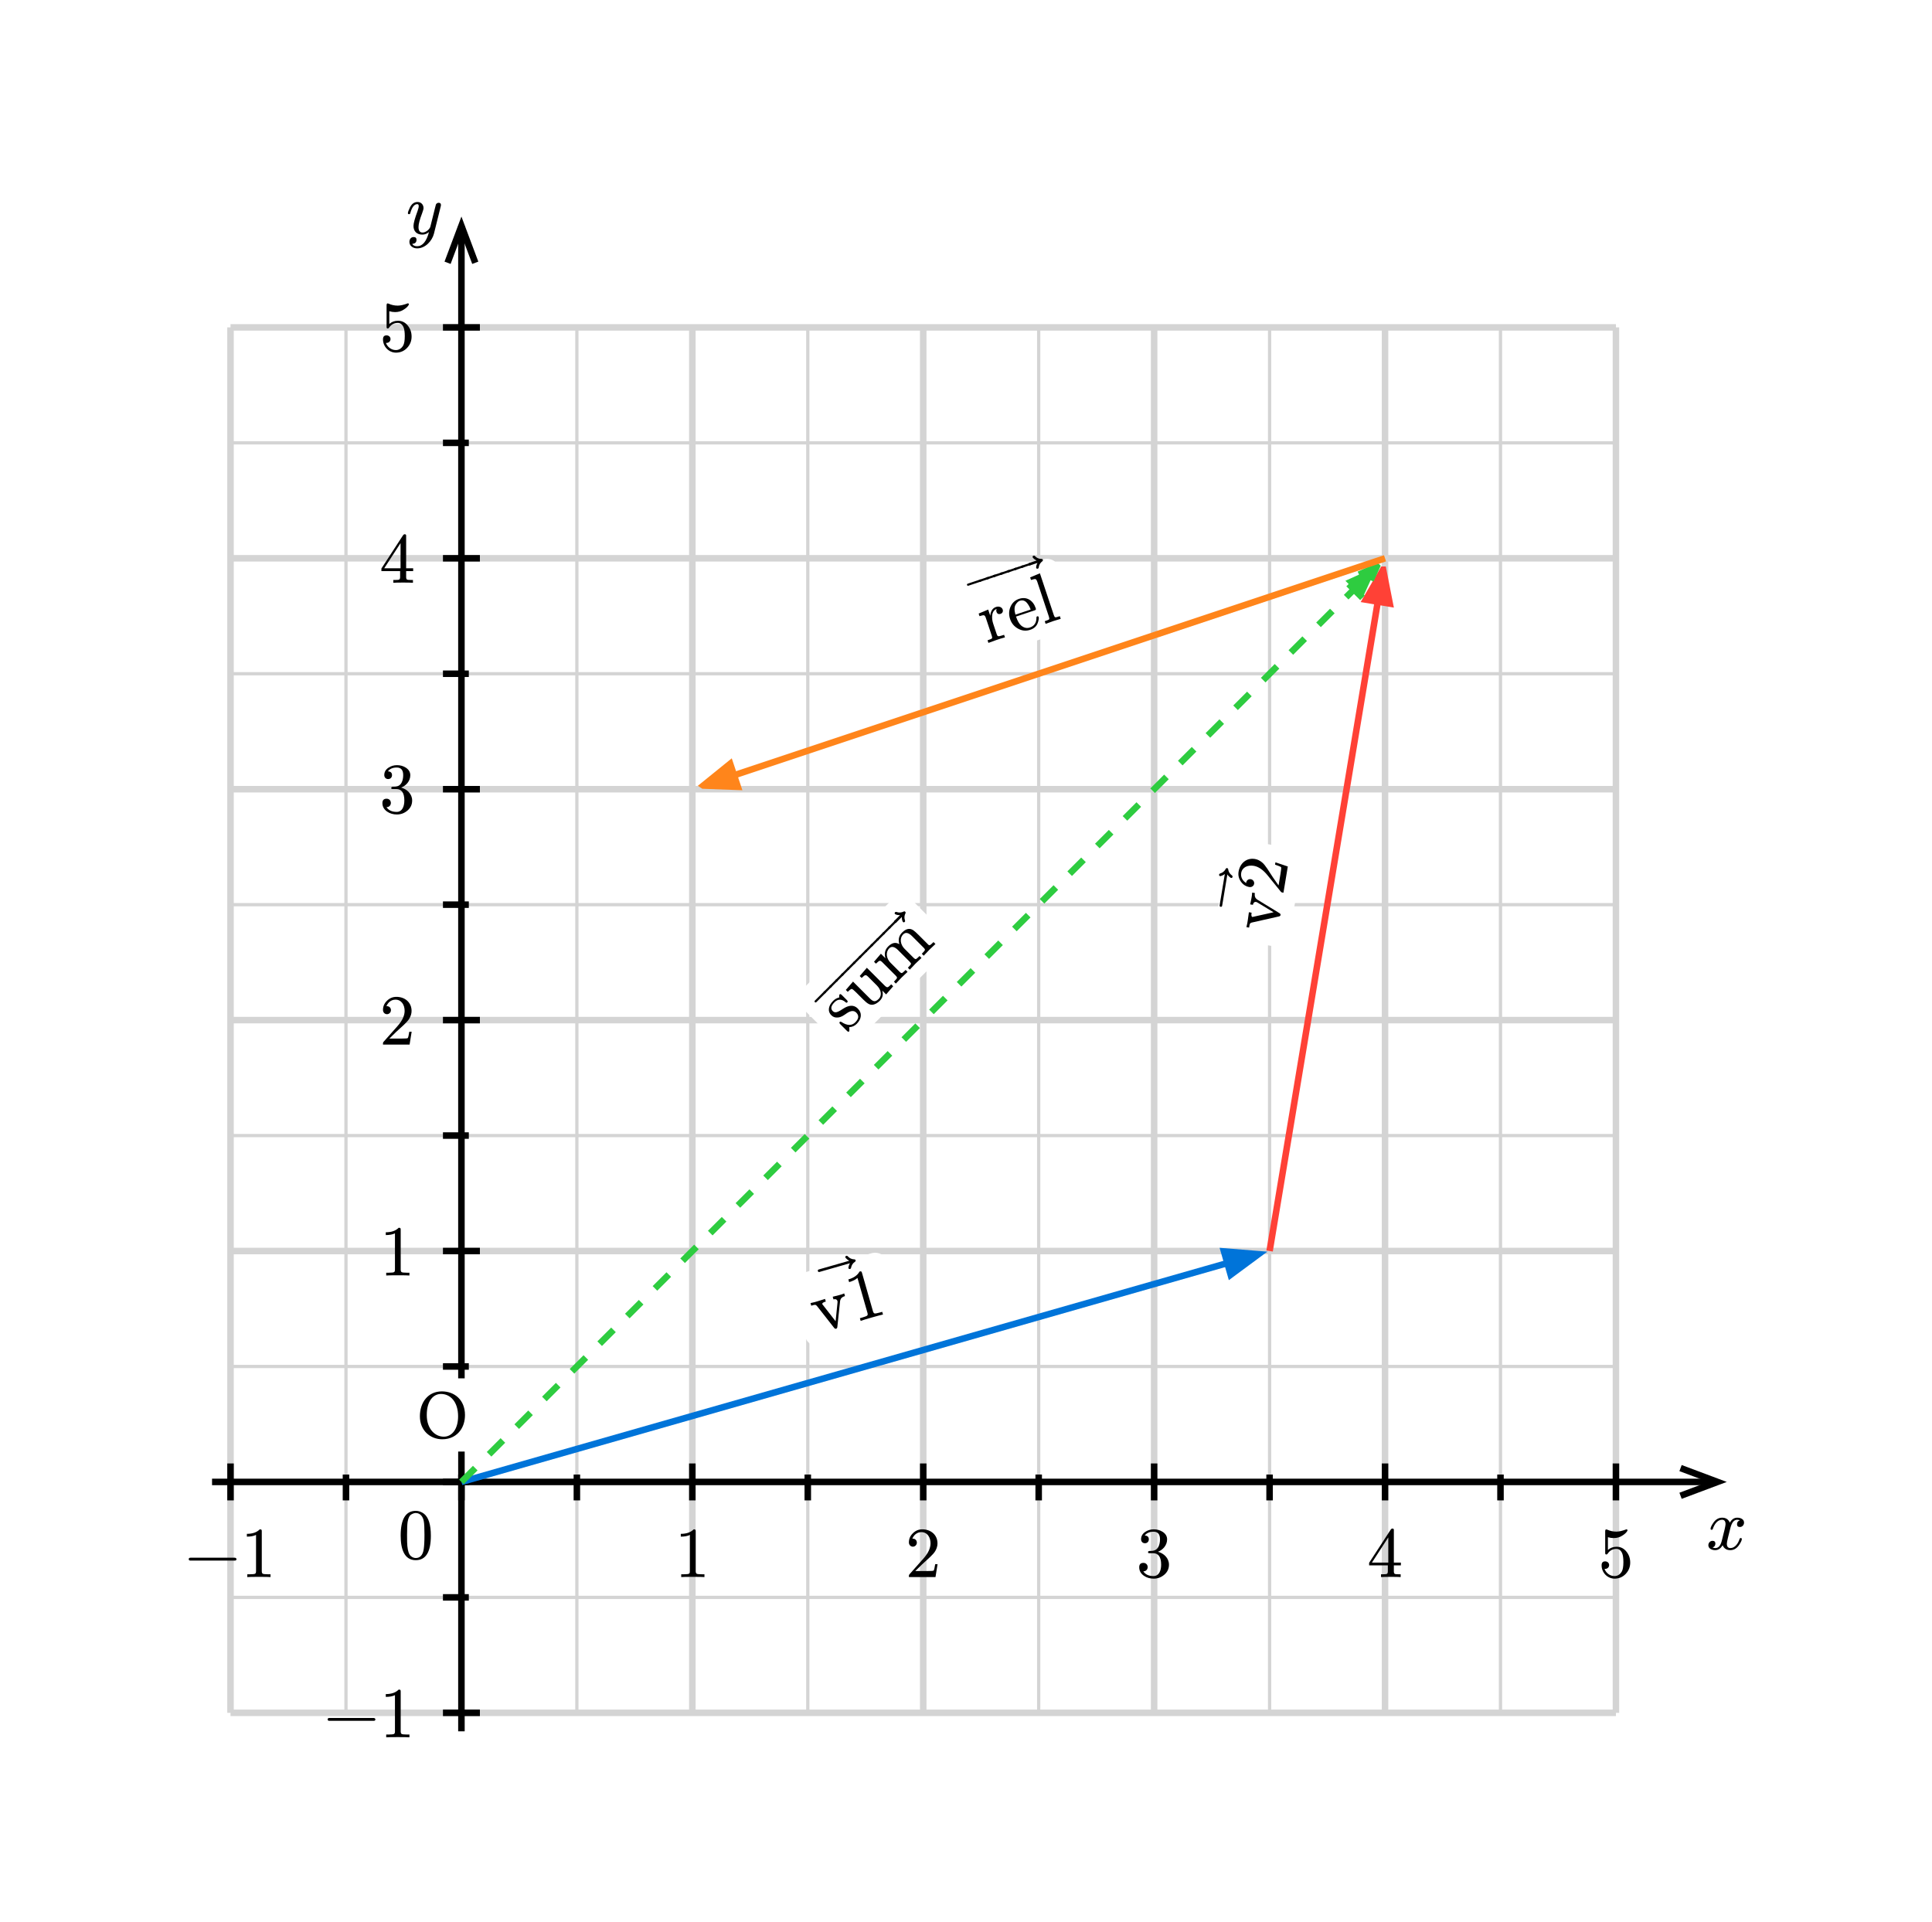 <svg class="typst-doc" viewBox="0 0 296.474 294.94" width="296.474" height="294.94" xmlns="http://www.w3.org/2000/svg" xmlns:xlink="http://www.w3.org/1999/xlink"><defs><clipPath id="c0"><rect width="296.474" height="294.94"/></clipPath></defs><g transform="translate(0,0)"><rect width="296.474" height="294.94" fill="white"/><g clip-path="url(#c0)">
    <path class="typst-shape" fill="#ffffff" fill-rule="nonzero" d="M 0 0v 294.94 h 296.474 v -294.94 Z "/>
    <g>
        <g class="typst-group" transform="matrix(1 0 0 1 28.346 28.346)">
            <g>
                <path class="typst-shape" fill="none" stroke="#d4d4d4" stroke-width="1" stroke-linecap="butt" stroke-linejoin="miter" stroke-miterlimit="4" transform="matrix(1 0 0 1 7.029 21.892)" d="M 0 0m 0 212.598 v -212.598 "/>
                <path class="typst-shape" fill="none" stroke="#d4d4d4" stroke-width="1" stroke-linecap="butt" stroke-linejoin="miter" stroke-miterlimit="4" transform="matrix(1 0 0 1 77.895 21.892)" d="M 0 0m 0 212.598 v -212.598 "/>
                <path class="typst-shape" fill="none" stroke="#d4d4d4" stroke-width="1" stroke-linecap="butt" stroke-linejoin="miter" stroke-miterlimit="4" transform="matrix(1 0 0 1 113.328 21.892)" d="M 0 0m 0 212.598 v -212.598 "/>
                <path class="typst-shape" fill="none" stroke="#d4d4d4" stroke-width="1" stroke-linecap="butt" stroke-linejoin="miter" stroke-miterlimit="4" transform="matrix(1 0 0 1 148.761 21.892)" d="M 0 0m 0 212.598 v -212.598 "/>
                <path class="typst-shape" fill="none" stroke="#d4d4d4" stroke-width="1" stroke-linecap="butt" stroke-linejoin="miter" stroke-miterlimit="4" transform="matrix(1 0 0 1 184.194 21.892)" d="M 0 0m 0 212.598 v -212.598 "/>
                <path class="typst-shape" fill="none" stroke="#d4d4d4" stroke-width="1" stroke-linecap="butt" stroke-linejoin="miter" stroke-miterlimit="4" transform="matrix(1 0 0 1 219.627 21.892)" d="M 0 0m 0 212.598 v -212.598 "/>
                <path class="typst-shape" fill="none" stroke="#d4d4d4" stroke-width="0.5" stroke-linecap="butt" stroke-linejoin="miter" stroke-miterlimit="4" transform="matrix(1 0 0 1 24.746 21.892)" d="M 0 0m 0 212.598 v -212.598 "/>
                <path class="typst-shape" fill="none" stroke="#d4d4d4" stroke-width="0.5" stroke-linecap="butt" stroke-linejoin="miter" stroke-miterlimit="4" transform="matrix(1 0 0 1 42.462 21.892)" d="M 0 0m 0 212.598 v -212.598 "/>
                <path class="typst-shape" fill="none" stroke="#d4d4d4" stroke-width="0.5" stroke-linecap="butt" stroke-linejoin="miter" stroke-miterlimit="4" transform="matrix(1 0 0 1 60.179 21.892)" d="M 0 0m 0 212.598 v -212.598 "/>
                <path class="typst-shape" fill="none" stroke="#d4d4d4" stroke-width="0.5" stroke-linecap="butt" stroke-linejoin="miter" stroke-miterlimit="4" transform="matrix(1 0 0 1 95.612 21.892)" d="M 0 0m 0 212.598 v -212.598 "/>
                <path class="typst-shape" fill="none" stroke="#d4d4d4" stroke-width="0.5" stroke-linecap="butt" stroke-linejoin="miter" stroke-miterlimit="4" transform="matrix(1 0 0 1 131.045 21.892)" d="M 0 0m 0 212.598 v -212.598 "/>
                <path class="typst-shape" fill="none" stroke="#d4d4d4" stroke-width="0.5" stroke-linecap="butt" stroke-linejoin="miter" stroke-miterlimit="4" transform="matrix(1 0 0 1 166.478 21.892)" d="M 0 0m 0 212.598 v -212.598 "/>
                <path class="typst-shape" fill="none" stroke="#d4d4d4" stroke-width="0.5" stroke-linecap="butt" stroke-linejoin="miter" stroke-miterlimit="4" transform="matrix(1 0 0 1 201.911 21.892)" d="M 0 0m 0 212.598 v -212.598 "/>
                <path class="typst-shape" fill="none" stroke="#d4d4d4" stroke-width="1" stroke-linecap="butt" stroke-linejoin="miter" stroke-miterlimit="4" transform="matrix(1 0 0 1 7.029 234.49)" d="M 0 0h 212.598 "/>
                <path class="typst-shape" fill="none" stroke="#d4d4d4" stroke-width="1" stroke-linecap="butt" stroke-linejoin="miter" stroke-miterlimit="4" transform="matrix(1 0 0 1 7.029 163.624)" d="M 0 0h 212.598 "/>
                <path class="typst-shape" fill="none" stroke="#d4d4d4" stroke-width="1" stroke-linecap="butt" stroke-linejoin="miter" stroke-miterlimit="4" transform="matrix(1 0 0 1 7.029 128.191)" d="M 0 0h 212.598 "/>
                <path class="typst-shape" fill="none" stroke="#d4d4d4" stroke-width="1" stroke-linecap="butt" stroke-linejoin="miter" stroke-miterlimit="4" transform="matrix(1 0 0 1 7.029 92.758)" d="M 0 0h 212.598 "/>
                <path class="typst-shape" fill="none" stroke="#d4d4d4" stroke-width="1" stroke-linecap="butt" stroke-linejoin="miter" stroke-miterlimit="4" transform="matrix(1 0 0 1 7.029 57.325)" d="M 0 0h 212.598 "/>
                <path class="typst-shape" fill="none" stroke="#d4d4d4" stroke-width="1" stroke-linecap="butt" stroke-linejoin="miter" stroke-miterlimit="4" transform="matrix(1 0 0 1 7.029 21.892)" d="M 0 0h 212.598 "/>
                <path class="typst-shape" fill="none" stroke="#d4d4d4" stroke-width="0.5" stroke-linecap="butt" stroke-linejoin="miter" stroke-miterlimit="4" transform="matrix(1 0 0 1 7.029 216.774)" d="M 0 0h 212.598 "/>
                <path class="typst-shape" fill="none" stroke="#d4d4d4" stroke-width="0.5" stroke-linecap="butt" stroke-linejoin="miter" stroke-miterlimit="4" transform="matrix(1 0 0 1 7.029 199.057)" d="M 0 0h 212.598 "/>
                <path class="typst-shape" fill="none" stroke="#d4d4d4" stroke-width="0.5" stroke-linecap="butt" stroke-linejoin="miter" stroke-miterlimit="4" transform="matrix(1 0 0 1 7.029 181.341)" d="M 0 0h 212.598 "/>
                <path class="typst-shape" fill="none" stroke="#d4d4d4" stroke-width="0.5" stroke-linecap="butt" stroke-linejoin="miter" stroke-miterlimit="4" transform="matrix(1 0 0 1 7.029 145.908)" d="M 0 0h 212.598 "/>
                <path class="typst-shape" fill="none" stroke="#d4d4d4" stroke-width="0.5" stroke-linecap="butt" stroke-linejoin="miter" stroke-miterlimit="4" transform="matrix(1 0 0 1 7.029 110.475)" d="M 0 0h 212.598 "/>
                <path class="typst-shape" fill="none" stroke="#d4d4d4" stroke-width="0.5" stroke-linecap="butt" stroke-linejoin="miter" stroke-miterlimit="4" transform="matrix(1 0 0 1 7.029 75.041)" d="M 0 0h 212.598 "/>
                <path class="typst-shape" fill="none" stroke="#d4d4d4" stroke-width="0.5" stroke-linecap="butt" stroke-linejoin="miter" stroke-miterlimit="4" transform="matrix(1 0 0 1 7.029 39.608)" d="M 0 0h 212.598 "/>
                <path class="typst-shape" fill="none" stroke="#000000" stroke-width="1" stroke-linecap="butt" stroke-linejoin="miter" stroke-miterlimit="4" transform="matrix(1 0 0 1 4.194 199.057)" d="M 0 0h 231.017 "/>
                <path class="typst-shape" fill="none" stroke="#000000" stroke-width="1" stroke-linecap="butt" stroke-linejoin="miter" stroke-miterlimit="4" transform="matrix(1 0 0 1 229.542 196.931)" d="M 0 0l 5.669 2.126 l -5.669 2.126 "/>
                <path class="typst-shape" fill="none" stroke="#000000" stroke-width="1" stroke-linecap="butt" stroke-linejoin="miter" stroke-miterlimit="4" transform="matrix(1 0 0 1 7.029 196.223)" d="M 0 0m 0 5.669 v -5.669 "/>
                <path class="typst-shape" fill="none" transform="matrix(1 0 0 1 0 206.144)" d="M 0 0h 14.058 v 7.513 h -14.058 v -7.513 Z "/>
                <g class="typst-group">
                    <g>
                        <g class="typst-group" transform="matrix(1 0 0 1 0 206.144)">
                            <g>
                                <g class="typst-text" transform="matrix(1 0 0 -1 0 7.513)">
                                    <use xlink:href="#g33DA30117DC2325790B7D5BDE13278C3" x="0" y="0" fill="#000000" fill-rule="nonzero"/>
                                    <use xlink:href="#gADCEC494EA19C13D776A71E89DFC1F5" x="8.558" y="0" fill="#000000" fill-rule="nonzero"/>
                                </g>
                            </g>
                        </g>
                    </g>
                </g>
                <path class="typst-shape" fill="none" stroke="#000000" stroke-width="1" stroke-linecap="butt" stroke-linejoin="miter" stroke-miterlimit="4" transform="matrix(1 0 0 1 77.895 196.223)" d="M 0 0m 0 5.669 v -5.669 "/>
                <path class="typst-shape" fill="none" transform="matrix(1 0 0 1 75.145 206.144)" d="M 0 0h 5.5 v 7.513 h -5.5 v -7.513 Z "/>
                <g class="typst-group">
                    <g>
                        <g class="typst-group" transform="matrix(1 0 0 1 75.145 206.144)">
                            <g>
                                <g class="typst-text" transform="matrix(1 0 0 -1 0 7.513)">
                                    <use xlink:href="#gADCEC494EA19C13D776A71E89DFC1F5" x="0" y="0" fill="#000000" fill-rule="nonzero"/>
                                </g>
                            </g>
                        </g>
                    </g>
                </g>
                <path class="typst-shape" fill="none" stroke="#000000" stroke-width="1" stroke-linecap="butt" stroke-linejoin="miter" stroke-miterlimit="4" transform="matrix(1 0 0 1 113.328 196.223)" d="M 0 0m 0 5.669 v -5.669 "/>
                <path class="typst-shape" fill="none" transform="matrix(1 0 0 1 110.578 206.144)" d="M 0 0h 5.5 v 7.513 h -5.5 v -7.513 Z "/>
                <g class="typst-group">
                    <g>
                        <g class="typst-group" transform="matrix(1 0 0 1 110.578 206.144)">
                            <g>
                                <g class="typst-text" transform="matrix(1 0 0 -1 0 7.513)">
                                    <use xlink:href="#gF1119B76913884554AFB360F55331436" x="0" y="0" fill="#000000" fill-rule="nonzero"/>
                                </g>
                            </g>
                        </g>
                    </g>
                </g>
                <path class="typst-shape" fill="none" stroke="#000000" stroke-width="1" stroke-linecap="butt" stroke-linejoin="miter" stroke-miterlimit="4" transform="matrix(1 0 0 1 148.761 196.223)" d="M 0 0m 0 5.669 v -5.669 "/>
                <path class="typst-shape" fill="none" transform="matrix(1 0 0 1 146.011 206.144)" d="M 0 0h 5.5 v 7.755 h -5.5 v -7.755 Z "/>
                <g class="typst-group">
                    <g>
                        <g class="typst-group" transform="matrix(1 0 0 1 146.011 206.144)">
                            <g>
                                <g class="typst-text" transform="matrix(1 0 0 -1 0 7.513)">
                                    <use xlink:href="#g31D106B44CB80A5CB0EEADBC86E2F459" x="0" y="0" fill="#000000" fill-rule="nonzero"/>
                                </g>
                            </g>
                        </g>
                    </g>
                </g>
                <path class="typst-shape" fill="none" stroke="#000000" stroke-width="1" stroke-linecap="butt" stroke-linejoin="miter" stroke-miterlimit="4" transform="matrix(1 0 0 1 184.194 196.223)" d="M 0 0m 0 5.669 v -5.669 "/>
                <path class="typst-shape" fill="none" transform="matrix(1 0 0 1 181.444 206.144)" d="M 0 0h 5.5 v 7.513 h -5.5 v -7.513 Z "/>
                <g class="typst-group">
                    <g>
                        <g class="typst-group" transform="matrix(1 0 0 1 181.444 206.144)">
                            <g>
                                <g class="typst-text" transform="matrix(1 0 0 -1 0 7.513)">
                                    <use xlink:href="#g8A79F04580A3A6888B51EA213A413E5E" x="0" y="0" fill="#000000" fill-rule="nonzero"/>
                                </g>
                            </g>
                        </g>
                    </g>
                </g>
                <path class="typst-shape" fill="none" stroke="#000000" stroke-width="1" stroke-linecap="butt" stroke-linejoin="miter" stroke-miterlimit="4" transform="matrix(1 0 0 1 219.627 196.223)" d="M 0 0m 0 5.669 v -5.669 "/>
                <path class="typst-shape" fill="none" transform="matrix(1 0 0 1 216.877 206.144)" d="M 0 0h 5.5 v 7.755 h -5.5 v -7.755 Z "/>
                <g class="typst-group">
                    <g>
                        <g class="typst-group" transform="matrix(1 0 0 1 216.877 206.144)">
                            <g>
                                <g class="typst-text" transform="matrix(1 0 0 -1 0 7.513)">
                                    <use xlink:href="#g233B3DD8C57CC676FE30D066BCEC8186" x="0" y="0" fill="#000000" fill-rule="nonzero"/>
                                </g>
                            </g>
                        </g>
                    </g>
                </g>
                <path class="typst-shape" fill="none" stroke="#000000" stroke-width="1" stroke-linecap="butt" stroke-linejoin="miter" stroke-miterlimit="4" transform="matrix(1 0 0 1 24.746 197.923)" d="M 0 0m 0 3.969 v -3.969 "/>
                <path class="typst-shape" fill="none" stroke="#000000" stroke-width="1" stroke-linecap="butt" stroke-linejoin="miter" stroke-miterlimit="4" transform="matrix(1 0 0 1 42.462 197.923)" d="M 0 0m 0 3.969 v -3.969 "/>
                <path class="typst-shape" fill="none" stroke="#000000" stroke-width="1" stroke-linecap="butt" stroke-linejoin="miter" stroke-miterlimit="4" transform="matrix(1 0 0 1 60.179 197.923)" d="M 0 0m 0 3.969 v -3.969 "/>
                <path class="typst-shape" fill="none" stroke="#000000" stroke-width="1" stroke-linecap="butt" stroke-linejoin="miter" stroke-miterlimit="4" transform="matrix(1 0 0 1 95.612 197.923)" d="M 0 0m 0 3.969 v -3.969 "/>
                <path class="typst-shape" fill="none" stroke="#000000" stroke-width="1" stroke-linecap="butt" stroke-linejoin="miter" stroke-miterlimit="4" transform="matrix(1 0 0 1 131.045 197.923)" d="M 0 0m 0 3.969 v -3.969 "/>
                <path class="typst-shape" fill="none" stroke="#000000" stroke-width="1" stroke-linecap="butt" stroke-linejoin="miter" stroke-miterlimit="4" transform="matrix(1 0 0 1 166.478 197.923)" d="M 0 0m 0 3.969 v -3.969 "/>
                <path class="typst-shape" fill="none" stroke="#000000" stroke-width="1" stroke-linecap="butt" stroke-linejoin="miter" stroke-miterlimit="4" transform="matrix(1 0 0 1 201.911 197.923)" d="M 0 0m 0 3.969 v -3.969 "/>
                <path class="typst-shape" fill="none" transform="matrix(1 0 0 1 233.489 201.892)" d="M 0 0h 6.292 v 7.634 h -6.292 v -7.634 Z "/>
                <g class="typst-group">
                    <g>
                        <g class="typst-group" transform="matrix(1 0 0 1 233.489 201.892)">
                            <g>
                                <g class="typst-text" transform="matrix(1 0 0 -1 0 7.513)">
                                    <use xlink:href="#g6C410A22EA1759CDE671494FC3802444" x="0" y="0" fill="#000000" fill-rule="nonzero"/>
                                </g>
                            </g>
                        </g>
                    </g>
                </g>
                <path class="typst-shape" fill="none" stroke="#000000" stroke-width="1" stroke-linecap="butt" stroke-linejoin="miter" stroke-miterlimit="4" transform="matrix(1 0 0 1 42.462 6.308)" d="M 0 0m 0 231.017 v -231.017 "/>
                <path class="typst-shape" fill="none" stroke="#000000" stroke-width="1" stroke-linecap="butt" stroke-linejoin="miter" stroke-miterlimit="4" transform="matrix(1 0 0 1 40.336 6.308)" d="M 0 0m 0 5.669 l 2.126 -5.669 l 2.126 5.669 "/>
                <path class="typst-shape" fill="none" stroke="#000000" stroke-width="1" stroke-linecap="butt" stroke-linejoin="miter" stroke-miterlimit="4" transform="matrix(1 0 0 1 39.627 234.49)" d="M 0 0h 5.669 "/>
                <path class="typst-shape" fill="none" transform="matrix(1 0 0 1 21.317 230.734)" d="M 0 0h 14.058 v 7.513 h -14.058 v -7.513 Z "/>
                <g class="typst-group">
                    <g>
                        <g class="typst-group" transform="matrix(1 0 0 1 21.317 230.734)">
                            <g>
                                <g class="typst-text" transform="matrix(1 0 0 -1 0 7.513)">
                                    <use xlink:href="#g33DA30117DC2325790B7D5BDE13278C3" x="0" y="0" fill="#000000" fill-rule="nonzero"/>
                                    <use xlink:href="#gADCEC494EA19C13D776A71E89DFC1F5" x="8.558" y="0" fill="#000000" fill-rule="nonzero"/>
                                </g>
                            </g>
                        </g>
                    </g>
                </g>
                <path class="typst-shape" fill="none" stroke="#000000" stroke-width="1" stroke-linecap="butt" stroke-linejoin="miter" stroke-miterlimit="4" transform="matrix(1 0 0 1 39.627 163.624)" d="M 0 0h 5.669 "/>
                <path class="typst-shape" fill="none" transform="matrix(1 0 0 1 29.875 159.868)" d="M 0 0h 5.5 v 7.513 h -5.5 v -7.513 Z "/>
                <g class="typst-group">
                    <g>
                        <g class="typst-group" transform="matrix(1 0 0 1 29.875 159.868)">
                            <g>
                                <g class="typst-text" transform="matrix(1 0 0 -1 0 7.513)">
                                    <use xlink:href="#gADCEC494EA19C13D776A71E89DFC1F5" x="0" y="0" fill="#000000" fill-rule="nonzero"/>
                                </g>
                            </g>
                        </g>
                    </g>
                </g>
                <path class="typst-shape" fill="none" stroke="#000000" stroke-width="1" stroke-linecap="butt" stroke-linejoin="miter" stroke-miterlimit="4" transform="matrix(1 0 0 1 39.627 128.191)" d="M 0 0h 5.669 "/>
                <path class="typst-shape" fill="none" transform="matrix(1 0 0 1 29.875 124.435)" d="M 0 0h 5.5 v 7.513 h -5.5 v -7.513 Z "/>
                <g class="typst-group">
                    <g>
                        <g class="typst-group" transform="matrix(1 0 0 1 29.875 124.435)">
                            <g>
                                <g class="typst-text" transform="matrix(1 0 0 -1 0 7.513)">
                                    <use xlink:href="#gF1119B76913884554AFB360F55331436" x="0" y="0" fill="#000000" fill-rule="nonzero"/>
                                </g>
                            </g>
                        </g>
                    </g>
                </g>
                <path class="typst-shape" fill="none" stroke="#000000" stroke-width="1" stroke-linecap="butt" stroke-linejoin="miter" stroke-miterlimit="4" transform="matrix(1 0 0 1 39.627 92.758)" d="M 0 0h 5.669 "/>
                <path class="typst-shape" fill="none" transform="matrix(1 0 0 1 29.875 88.881)" d="M 0 0h 5.5 v 7.755 h -5.5 v -7.755 Z "/>
                <g class="typst-group">
                    <g>
                        <g class="typst-group" transform="matrix(1 0 0 1 29.875 88.881)">
                            <g>
                                <g class="typst-text" transform="matrix(1 0 0 -1 0 7.513)">
                                    <use xlink:href="#g31D106B44CB80A5CB0EEADBC86E2F459" x="0" y="0" fill="#000000" fill-rule="nonzero"/>
                                </g>
                            </g>
                        </g>
                    </g>
                </g>
                <path class="typst-shape" fill="none" stroke="#000000" stroke-width="1" stroke-linecap="butt" stroke-linejoin="miter" stroke-miterlimit="4" transform="matrix(1 0 0 1 39.627 57.325)" d="M 0 0h 5.669 "/>
                <path class="typst-shape" fill="none" transform="matrix(1 0 0 1 29.875 53.568)" d="M 0 0h 5.5 v 7.513 h -5.5 v -7.513 Z "/>
                <g class="typst-group">
                    <g>
                        <g class="typst-group" transform="matrix(1 0 0 1 29.875 53.568)">
                            <g>
                                <g class="typst-text" transform="matrix(1 0 0 -1 0 7.513)">
                                    <use xlink:href="#g8A79F04580A3A6888B51EA213A413E5E" x="0" y="0" fill="#000000" fill-rule="nonzero"/>
                                </g>
                            </g>
                        </g>
                    </g>
                </g>
                <path class="typst-shape" fill="none" stroke="#000000" stroke-width="1" stroke-linecap="butt" stroke-linejoin="miter" stroke-miterlimit="4" transform="matrix(1 0 0 1 39.627 21.892)" d="M 0 0h 5.669 "/>
                <path class="typst-shape" fill="none" transform="matrix(1 0 0 1 29.875 18.014)" d="M 0 0h 5.5 v 7.755 h -5.5 v -7.755 Z "/>
                <g class="typst-group">
                    <g>
                        <g class="typst-group" transform="matrix(1 0 0 1 29.875 18.014)">
                            <g>
                                <g class="typst-text" transform="matrix(1 0 0 -1 0 7.513)">
                                    <use xlink:href="#g233B3DD8C57CC676FE30D066BCEC8186" x="0" y="0" fill="#000000" fill-rule="nonzero"/>
                                </g>
                            </g>
                        </g>
                    </g>
                </g>
                <path class="typst-shape" fill="none" stroke="#000000" stroke-width="1" stroke-linecap="butt" stroke-linejoin="miter" stroke-miterlimit="4" transform="matrix(1 0 0 1 39.627 216.774)" d="M 0 0h 3.969 "/>
                <path class="typst-shape" fill="none" stroke="#000000" stroke-width="1" stroke-linecap="butt" stroke-linejoin="miter" stroke-miterlimit="4" transform="matrix(1 0 0 1 39.627 199.057)" d="M 0 0h 3.969 "/>
                <path class="typst-shape" fill="none" stroke="#000000" stroke-width="1" stroke-linecap="butt" stroke-linejoin="miter" stroke-miterlimit="4" transform="matrix(1 0 0 1 39.627 181.341)" d="M 0 0h 3.969 "/>
                <path class="typst-shape" fill="none" stroke="#000000" stroke-width="1" stroke-linecap="butt" stroke-linejoin="miter" stroke-miterlimit="4" transform="matrix(1 0 0 1 39.627 145.908)" d="M 0 0h 3.969 "/>
                <path class="typst-shape" fill="none" stroke="#000000" stroke-width="1" stroke-linecap="butt" stroke-linejoin="miter" stroke-miterlimit="4" transform="matrix(1 0 0 1 39.627 110.475)" d="M 0 0h 3.969 "/>
                <path class="typst-shape" fill="none" stroke="#000000" stroke-width="1" stroke-linecap="butt" stroke-linejoin="miter" stroke-miterlimit="4" transform="matrix(1 0 0 1 39.627 75.041)" d="M 0 0h 3.969 "/>
                <path class="typst-shape" fill="none" stroke="#000000" stroke-width="1" stroke-linecap="butt" stroke-linejoin="miter" stroke-miterlimit="4" transform="matrix(1 0 0 1 39.627 39.608)" d="M 0 0h 3.969 "/>
                <path class="typst-shape" fill="none" transform="matrix(1 0 0 1 33.929 0)" d="M 0 0h 5.698 v 9.768 h -5.698 v -9.768 Z "/>
                <g class="typst-group">
                    <g>
                        <g class="typst-group" transform="matrix(1 0 0 1 33.929 -0)">
                            <g>
                                <g class="typst-text" transform="matrix(1 0 0 -1 0 7.513)">
                                    <use xlink:href="#gD1209B23F7895F9713E69ED6FEAFFAAB" x="0" y="0" fill="#000000" fill-rule="nonzero"/>
                                </g>
                            </g>
                        </g>
                    </g>
                </g>
                <path class="typst-shape" fill="none" transform="matrix(1 0 0 1 32.71 203.309)" d="M 0 0h 5.5 v 7.755 h -5.5 v -7.755 Z "/>
                <g class="typst-group">
                    <g>
                        <g class="typst-group" transform="matrix(1 0 0 1 32.71 203.309)">
                            <g>
                                <g class="typst-text" transform="matrix(1 0 0 -1 0 7.513)">
                                    <use xlink:href="#g6EBEA0DDA41E633FB8E219D8D1982C55" x="0" y="0" fill="#000000" fill-rule="nonzero"/>
                                </g>
                            </g>
                        </g>
                    </g>
                </g>
                <path class="typst-shape" fill="none" stroke="#0074d9" stroke-width="1" stroke-linecap="butt" stroke-linejoin="miter" stroke-miterlimit="4" transform="matrix(1 0 0 1 42.462 165.476)" d="M 0 0m 0 33.581 l 117.534 -33.581 "/>
                <path class="typst-shape" fill="#0074d9" fill-rule="nonzero" stroke="#0074d9" stroke-width="1" stroke-linecap="butt" stroke-linejoin="miter" stroke-miterlimit="4" transform="matrix(1 0 0 1 159.485 163.687)" d="M 0 0m 5.281 0.426 l -5.281 -0.426 l 1.022 3.577 l 4.259 -3.151 Z "/>
                <path class="typst-shape" fill="none" transform="matrix(1 0 0 1 90.353 161.5)" d="M 0 0m 0 13.983 l 18.399 5.257 l 3.995 -13.983 l -18.399 -5.257 l -3.995 13.983 Z "/>
                <g class="typst-group">
                    <g>
                        <g class="typst-group" transform="matrix(0.962 -0.275 0.275 0.962 92.592 167.629)">
                            <g>
                                <g class="typst-group">
                                    <g>
                                        <path class="typst-shape" fill="#ffffffcc" fill-rule="nonzero" d="M 0 0m 0 2 c 0 -1.105 0.895 -2 2 -2 h 11.308 c 1.105 0 2 0.895 2 2 v 7.513 c 0 1.105 -0.895 2 -2 2 h -11.308 c -1.105 0 -2 -0.895 -2 -2 Z "/>
                                        <g class="typst-text" transform="matrix(1 0 0 -1 4.029 7.137)">
                                            <use xlink:href="#gEF79E87167503D8331C4DA4332A9C53C" x="0" y="0" fill="#000000" fill-rule="nonzero"/>
                                        </g>
                                        <g class="typst-text" transform="matrix(1 0 0 -1 2 9.513)">
                                            <use xlink:href="#g408AC7182C6135E21610891F34BFD028" x="0" y="0" fill="#000000" fill-rule="nonzero"/>
                                            <use xlink:href="#gADCEC494EA19C13D776A71E89DFC1F5" x="5.808" y="0" fill="#000000" fill-rule="nonzero"/>
                                        </g>
                                    </g>
                                </g>
                            </g>
                        </g>
                    </g>
                </g>
                <path class="typst-shape" fill="none" transform="matrix(1 0 0 1 32.216 181.744)" d="M 0 0m 0 14.185 h 14.652 v -14.185 h -14.652 v 14.185 Z "/>
                <g class="typst-group">
                    <g>
                        <g class="typst-group" transform="matrix(1 0 0 1 33.681 183.162)">
                            <g>
                                <g class="typst-group">
                                    <g>
                                        <path class="typst-shape" fill="#ffffffcc" fill-rule="nonzero" d="M 0 0m 0 2 c 0 -1.105 0.895 -2 2 -2 h 7.722 c 1.105 0 2 0.895 2 2 v 7.238 c 0 1.105 -0.895 2 -2 2 h -7.722 c -1.105 0 -2 -0.895 -2 -2 Z "/>
                                        <g class="typst-text" transform="matrix(1 0 0 -1 2 9.238)">
                                            <use xlink:href="#gA2BEEC33C495AAB350BA2DC4F43F25" x="0" y="0" fill="#000000" fill-rule="nonzero"/>
                                        </g>
                                    </g>
                                </g>
                            </g>
                        </g>
                    </g>
                </g>
                <path class="typst-shape" fill="none" stroke="#ff4136" stroke-width="1" stroke-linecap="butt" stroke-linejoin="miter" stroke-miterlimit="4" transform="matrix(1 0 0 1 166.478 63.974)" d="M 0 0m 0 99.65 l 16.608 -99.65 "/>
                <path class="typst-shape" fill="#ff4136" fill-rule="nonzero" stroke="#ff4136" stroke-width="1" stroke-linecap="butt" stroke-linejoin="miter" stroke-miterlimit="4" transform="matrix(1 0 0 1 181.251 59.081)" d="M 0 0m 2.65 0 l -2.65 4.587 l 3.67 0.612 l -1.019 -5.199 Z "/>
                <path class="typst-shape" fill="none" transform="matrix(1 0 0 1 156.106 98.094)" d="M 0 0m 0 2.391 l 3.146 18.875 l 14.345 -2.391 l -3.146 -18.875 l -14.345 2.391 Z "/>
                <g class="typst-group">
                    <g>
                        <g class="typst-group" transform="matrix(0.164 -0.986 0.986 0.164 157.855 115.321)">
                            <g>
                                <g class="typst-group">
                                    <g>
                                        <path class="typst-shape" fill="#ffffffcc" fill-rule="nonzero" d="M 0 0m 0 2 c 0 -1.105 0.895 -2 2 -2 h 11.308 c 1.105 0 2 0.895 2 2 v 7.513 c 0 1.105 -0.895 2 -2 2 h -11.308 c -1.105 0 -2 -0.895 -2 -2 Z "/>
                                        <g class="typst-text" transform="matrix(1 0 0 -1 4.029 7.137)">
                                            <use xlink:href="#gEF79E87167503D8331C4DA4332A9C53C" x="0" y="0" fill="#000000" fill-rule="nonzero"/>
                                        </g>
                                        <g class="typst-text" transform="matrix(1 0 0 -1 2 9.513)">
                                            <use xlink:href="#g408AC7182C6135E21610891F34BFD028" x="0" y="0" fill="#000000" fill-rule="nonzero"/>
                                            <use xlink:href="#gF1119B76913884554AFB360F55331436" x="5.808" y="0" fill="#000000" fill-rule="nonzero"/>
                                        </g>
                                    </g>
                                </g>
                            </g>
                        </g>
                    </g>
                </g>
                <path class="typst-shape" fill="none" stroke="#2ecc40" stroke-width="1" stroke-linecap="butt" stroke-linejoin="miter" stroke-miterlimit="4" stroke-dashoffset="0" stroke-dasharray="3 3" transform="matrix(1 0 0 1 42.462 62.091)" d="M 0 0m 0 136.966 l 136.966 -136.966 "/>
                <path class="typst-shape" fill="#2ecc40" fill-rule="nonzero" stroke="#2ecc40" stroke-width="1" stroke-linecap="butt" stroke-linejoin="miter" stroke-miterlimit="4" stroke-dashoffset="0" stroke-dasharray="3 3" transform="matrix(1 0 0 1 178.113 58.584)" d="M 0 0m 4.823 0 l -4.823 2.192 l 2.631 2.631 l 2.192 -4.823 Z "/>
                <path class="typst-shape" fill="none" transform="matrix(1 0 0 1 90.235 105.097)" d="M 0 0m 0 10.283 l 20.871 20.871 l 10.283 -10.283 l -20.871 -20.871 l -10.283 10.283 Z "/>
                <g class="typst-group">
                    <g>
                        <g class="typst-group" transform="matrix(0.707 -0.707 0.707 0.707 93.35 124.91)">
                            <g>
                                <g class="typst-group">
                                    <g>
                                        <path class="typst-shape" fill="#ffffffcc" fill-rule="nonzero" d="M 0 0m 0 2 c 0 -1.105 0.895 -2 2 -2 h 19.613 c 1.105 0 2 0.895 2 2 v 7.513 c 0 1.105 -0.895 2 -2 2 h -19.613 c -1.105 0 -2 -0.895 -2 -2 Z "/>
                                        <g class="typst-text" transform="matrix(1 0 0 -1 2 9.513)">
                                            <use xlink:href="#g94EAFCCDBCCB62E84571F1290BE5033B" x="0" y="0" fill="#000000" fill-rule="nonzero"/>
                                            <use xlink:href="#gAD6273F5B003D22AA23AABF99AE34A77" x="2.031" y="0" fill="#000000" fill-rule="nonzero"/>
                                            <use xlink:href="#gAD6273F5B003D22AA23AABF99AE34A77" x="3.307" y="0" fill="#000000" fill-rule="nonzero"/>
                                            <use xlink:href="#gAD6273F5B003D22AA23AABF99AE34A77" x="4.584" y="0" fill="#000000" fill-rule="nonzero"/>
                                            <use xlink:href="#gAD6273F5B003D22AA23AABF99AE34A77" x="5.861" y="0" fill="#000000" fill-rule="nonzero"/>
                                            <use xlink:href="#gAD6273F5B003D22AA23AABF99AE34A77" x="7.138" y="0" fill="#000000" fill-rule="nonzero"/>
                                            <use xlink:href="#gAD6273F5B003D22AA23AABF99AE34A77" x="8.415" y="0" fill="#000000" fill-rule="nonzero"/>
                                            <use xlink:href="#gAD6273F5B003D22AA23AABF99AE34A77" x="9.691" y="0" fill="#000000" fill-rule="nonzero"/>
                                            <use xlink:href="#gAD6273F5B003D22AA23AABF99AE34A77" x="10.968" y="0" fill="#000000" fill-rule="nonzero"/>
                                            <use xlink:href="#gAD6273F5B003D22AA23AABF99AE34A77" x="12.245" y="0" fill="#000000" fill-rule="nonzero"/>
                                            <use xlink:href="#gAD6273F5B003D22AA23AABF99AE34A77" x="13.522" y="0" fill="#000000" fill-rule="nonzero"/>
                                            <use xlink:href="#gAD6273F5B003D22AA23AABF99AE34A77" x="14.799" y="0" fill="#000000" fill-rule="nonzero"/>
                                            <use xlink:href="#gAD6273F5B003D22AA23AABF99AE34A77" x="16.075" y="0" fill="#000000" fill-rule="nonzero"/>
                                            <use xlink:href="#g6B8C7D673B8742709C0B19EF1ED2DE3B" x="17.358" y="0" fill="#000000" fill-rule="nonzero"/>
                                        </g>
                                        <g class="typst-text" transform="matrix(1 0 0 -1 2 9.513)">
                                            <use xlink:href="#g35564806037234DA81474530FF4EE6FE" x="0" y="0" fill="#000000" fill-rule="nonzero"/>
                                            <use xlink:href="#g76908D8E5804D9BC478B15784FE971DE" x="4.334" y="0" fill="#000000" fill-rule="nonzero"/>
                                            <use xlink:href="#gB050A3DDFCE8E89618CAB05D95DA3352" x="10.45" y="0" fill="#000000" fill-rule="nonzero"/>
                                        </g>
                                    </g>
                                </g>
                            </g>
                        </g>
                    </g>
                </g>
                <path class="typst-shape" fill="none" stroke="#ff851b" stroke-width="1" stroke-linecap="butt" stroke-linejoin="miter" stroke-miterlimit="4" transform="matrix(1 0 0 1 84.29 57.325)" d="M 0 0m 99.904 0 l -99.904 33.301 "/>
                <path class="typst-shape" fill="#ff851b" fill-rule="nonzero" stroke="#ff851b" stroke-width="1" stroke-linecap="butt" stroke-linejoin="miter" stroke-miterlimit="4" transform="matrix(1 0 0 1 79.584 88.862)" d="M 0 0m 0 3.333 l 5.294 0.196 l -1.177 -3.53 l -4.118 3.333 Z "/>
                <path class="typst-shape" fill="none" transform="matrix(1 0 0 1 115.746 54.846)" d="M 0 0m 0 13.796 l 19.275 6.425 l 4.599 -13.796 l -19.275 -6.425 l -4.599 13.796 Z "/>
                <g class="typst-group">
                    <g>
                        <g class="typst-group" transform="matrix(0.949 -0.316 0.316 0.949 118.134 62.009)">
                            <g>
                                <g class="typst-group">
                                    <g>
                                        <path class="typst-shape" fill="#ffffffcc" fill-rule="nonzero" d="M 0 0m 0 2 c 0 -1.105 0.895 -2 2 -2 h 12.254 c 1.105 0 2 0.895 2 2 v 7.513 c 0 1.105 -0.895 2 -2 2 h -12.254 c -1.105 0 -2 -0.895 -2 -2 Z "/>
                                        <g class="typst-text" transform="matrix(1 0 0 -1 2 6.829)">
                                            <use xlink:href="#g94EAFCCDBCCB62E84571F1290BE5033B" x="0" y="0" fill="#000000" fill-rule="nonzero"/>
                                            <use xlink:href="#gAD6273F5B003D22AA23AABF99AE34A77" x="1.971" y="0" fill="#000000" fill-rule="nonzero"/>
                                            <use xlink:href="#gAD6273F5B003D22AA23AABF99AE34A77" x="3.105" y="0" fill="#000000" fill-rule="nonzero"/>
                                            <use xlink:href="#gAD6273F5B003D22AA23AABF99AE34A77" x="4.239" y="0" fill="#000000" fill-rule="nonzero"/>
                                            <use xlink:href="#gAD6273F5B003D22AA23AABF99AE34A77" x="5.373" y="0" fill="#000000" fill-rule="nonzero"/>
                                            <use xlink:href="#gAD6273F5B003D22AA23AABF99AE34A77" x="6.508" y="0" fill="#000000" fill-rule="nonzero"/>
                                            <use xlink:href="#gAD6273F5B003D22AA23AABF99AE34A77" x="7.642" y="0" fill="#000000" fill-rule="nonzero"/>
                                            <use xlink:href="#gAD6273F5B003D22AA23AABF99AE34A77" x="8.776" y="0" fill="#000000" fill-rule="nonzero"/>
                                            <use xlink:href="#g6B8C7D673B8742709C0B19EF1ED2DE3B" x="9.999" y="0" fill="#000000" fill-rule="nonzero"/>
                                        </g>
                                        <g class="typst-text" transform="matrix(1 0 0 -1 2 9.513)">
                                            <use xlink:href="#g9B72C3587456943619237E4359160E43" x="0" y="0" fill="#000000" fill-rule="nonzero"/>
                                            <use xlink:href="#g53D370CDF2435CCBB8632C75D9C277BB" x="4.312" y="0" fill="#000000" fill-rule="nonzero"/>
                                            <use xlink:href="#gFDEB636D785FFB3CCB19FE8C0AB6A697" x="9.196" y="0" fill="#000000" fill-rule="nonzero"/>
                                        </g>
                                    </g>
                                </g>
                            </g>
                        </g>
                    </g>
                </g>
            </g>
        </g>
    </g>
    <defs id="glyph">
        <symbol id="g33DA30117DC2325790B7D5BDE13278C3" overflow="visible">
            <path d="M 0 0m 7.678 2.97 h -6.798 c -0.176 0 -0.264 -0.077 -0.264 -0.22 c 0 -0.143 0.088 -0.22 0.264 -0.22 h 6.798 c 0.176 0 0.264 0.077 0.264 0.22 c 0 0.132 -0.132 0.22 -0.264 0.22 Z "/>
        </symbol>
        <symbol id="gADCEC494EA19C13D776A71E89DFC1F5" overflow="visible">
            <path d="M 0 0m 2.959 7.326 c -0.451 -0.462 -1.111 -0.693 -1.98 -0.693 v -0.429 c 0.572 0 1.045 0.088 1.408 0.264 v -5.566 c 0 -0.198 -0.044 -0.33 -0.143 -0.385 c -0.099 -0.055 -0.374 -0.088 -0.814 -0.088 h -0.385 v -0.429 c 0.275 0.022 0.869 0.033 1.782 0.033 c 0.913 0 1.507 -0.011 1.782 -0.033 v 0.429 h -0.385 c -0.451 0 -0.726 0.033 -0.814 0.088 c -0.088 0.055 -0.143 0.187 -0.143 0.385 v 6.094 c 0 0.264 -0.022 0.33 -0.308 0.33 Z "/>
        </symbol>
        <symbol id="gF1119B76913884554AFB360F55331436" overflow="visible">
            <path d="M 0 0m 2.607 7.326 c -0.561 0 -1.034 -0.198 -1.441 -0.594 c -0.407 -0.396 -0.616 -0.858 -0.616 -1.419 c 0 -0.374 0.275 -0.649 0.616 -0.649 c 0.33 0 0.605 0.286 0.605 0.616 c 0 0.363 -0.264 0.616 -0.616 0.616 c -0.033 0 -0.055 0 -0.077 -0.011 c 0.209 0.539 0.693 1.012 1.386 1.012 c 0.902 0 1.408 -0.781 1.408 -1.727 c 0 -0.737 -0.374 -1.529 -1.122 -2.365 l -2.068 -2.332 c -0.143 -0.165 -0.132 -0.154 -0.132 -0.473 h 4.081 l 0.319 1.98 h -0.363 c -0.088 -0.561 -0.165 -0.88 -0.231 -0.979 c -0.055 -0.055 -0.385 -0.077 -0.99 -0.077 h -1.837 l 1.067 1.045 c 0.748 0.704 1.694 1.463 2.013 2.046 c 0.22 0.385 0.33 0.77 0.33 1.155 c 0 1.298 -1.012 2.156 -2.332 2.156 Z "/>
        </symbol>
        <symbol id="g31D106B44CB80A5CB0EEADBC86E2F459" overflow="visible">
            <path d="M 0 0m 3.333 3.883 c 0.726 0.275 1.408 0.968 1.408 1.903 c 0 0.473 -0.231 0.858 -0.682 1.155 c -0.396 0.253 -0.847 0.385 -1.353 0.385 c -0.495 0 -0.924 -0.132 -1.309 -0.385 c -0.429 -0.286 -0.649 -0.66 -0.649 -1.133 c 0 -0.363 0.242 -0.616 0.594 -0.616 c 0.352 0 0.594 0.253 0.594 0.605 c 0 0.363 -0.209 0.561 -0.627 0.583 c 0.286 0.385 0.737 0.583 1.353 0.583 c 0.66 0 0.99 -0.385 0.99 -1.166 c 0 -0.462 -0.088 -0.847 -0.253 -1.166 c -0.297 -0.528 -0.704 -0.627 -1.386 -0.627 c -0.132 -0.022 -0.198 -0.077 -0.198 -0.176 c 0 -0.165 0.077 -0.165 0.297 -0.165 h 0.473 c 0.825 0 1.243 -0.583 1.243 -1.76 c 0 -0.935 -0.341 -1.749 -1.177 -1.749 c -0.715 0 -1.243 0.242 -1.562 0.726 c 0.385 -0.011 0.671 0.275 0.671 0.649 c 0 0.374 -0.275 0.649 -0.649 0.649 c -0.429 0 -0.649 -0.22 -0.649 -0.671 c 0 -0.539 0.242 -0.968 0.726 -1.309 c 0.429 -0.297 0.935 -0.44 1.496 -0.44 c 0.627 0 1.166 0.209 1.639 0.616 c 0.473 0.407 0.704 0.913 0.704 1.529 c 0 1.034 -0.814 1.749 -1.694 1.98 Z "/>
        </symbol>
        <symbol id="g8A79F04580A3A6888B51EA213A413E5E" overflow="visible">
            <path d="M 0 0m 3.883 7.447 c -0.099 0 -0.187 -0.055 -0.253 -0.154 l -3.322 -5.104 v -0.396 h 2.871 v -0.902 c 0 -0.198 -0.044 -0.33 -0.121 -0.385 c -0.077 -0.055 -0.286 -0.077 -0.649 -0.077 h -0.275 v -0.429 c 0.319 0.022 0.825 0.033 1.507 0.033 c 0.682 0 1.188 -0.011 1.507 -0.033 v 0.429 h -0.275 c -0.363 0 -0.572 0.022 -0.649 0.077 c -0.077 0.055 -0.121 0.187 -0.121 0.385 v 0.902 h 1.078 v 0.429 h -1.078 v 5.038 c 0 0.11 -0.077 0.187 -0.22 0.187 Z m -0.638 -1.364 v -3.861 h -2.508 Z "/>
        </symbol>
        <symbol id="g233B3DD8C57CC676FE30D066BCEC8186" overflow="visible">
            <path d="M 0 0m 1.298 3.465 c 0.055 0 0.121 0.044 0.176 0.121 c 0.33 0.495 0.781 0.737 1.353 0.737 c 0.385 0 0.682 -0.22 0.88 -0.671 c 0.121 -0.297 0.187 -0.748 0.187 -1.353 c 0 -0.693 -0.088 -1.177 -0.253 -1.463 c -0.275 -0.451 -0.649 -0.682 -1.122 -0.682 c -0.737 0 -1.32 0.528 -1.518 1.1 c 0.033 -0.011 0.055 0 0.099 0 c 0.33 0 0.605 0.253 0.605 0.583 c 0 0.341 -0.275 0.572 -0.605 0.572 c -0.385 0 -0.55 -0.209 -0.55 -0.616 c 0 -1.1 0.891 -2.035 1.991 -2.035 c 0.671 0 1.243 0.242 1.705 0.726 c 0.462 0.484 0.693 1.067 0.693 1.738 c 0 0.638 -0.187 1.188 -0.561 1.661 c -0.407 0.517 -0.913 0.77 -1.529 0.77 c -0.517 0 -0.968 -0.165 -1.331 -0.495 v 1.958 c 0.297 -0.088 0.583 -0.132 0.88 -0.132 c 0.506 0 0.946 0.121 1.32 0.374 c 0.341 0.209 0.572 0.418 0.704 0.616 c 0.066 0.088 0.099 0.154 0.099 0.187 c 0 0.11 -0.055 0.165 -0.165 0.165 c -0.605 -0.231 -1.122 -0.352 -1.54 -0.352 c -0.495 0 -0.968 0.099 -1.419 0.308 c -0.055 0.022 -0.099 0.033 -0.143 0.033 c -0.099 0 -0.154 -0.099 -0.154 -0.308 v -3.212 c 0 -0.231 0 -0.33 0.198 -0.33 Z "/>
        </symbol>
        <symbol id="g6C410A22EA1759CDE671494FC3802444" overflow="visible">
            <path d="M 0 0m 5.797 4.103 c 0 0.506 -0.495 0.759 -1.045 0.759 c -0.473 0 -0.847 -0.253 -1.133 -0.759 c -0.231 0.506 -0.616 0.759 -1.177 0.759 c -0.539 0 -0.979 -0.253 -1.331 -0.748 c -0.297 -0.429 -0.451 -0.748 -0.451 -0.957 c 0 -0.099 0.055 -0.154 0.165 -0.154 c 0.099 0 0.165 0.055 0.187 0.154 c 0.209 0.638 0.671 1.386 1.408 1.386 c 0.363 0 0.539 -0.231 0.539 -0.682 c 0 -0.231 -0.198 -1.089 -0.583 -2.563 c -0.187 -0.737 -0.517 -1.1 -0.99 -1.1 c -0.154 0 -0.297 0.033 -0.418 0.088 c 0.286 0.11 0.429 0.308 0.429 0.594 c 0 0.286 -0.143 0.429 -0.44 0.429 c -0.363 0 -0.638 -0.308 -0.638 -0.671 c 0 -0.506 0.517 -0.759 1.056 -0.759 c 0.462 0 0.836 0.253 1.133 0.759 c 0.209 -0.506 0.605 -0.759 1.177 -0.759 c 0.528 0 0.968 0.253 1.32 0.748 c 0.297 0.429 0.451 0.748 0.451 0.957 c 0 0.099 -0.055 0.154 -0.165 0.154 c -0.099 0 -0.154 -0.055 -0.187 -0.154 c -0.187 -0.627 -0.682 -1.386 -1.397 -1.386 c -0.363 0 -0.55 0.22 -0.55 0.671 c 0 0.143 0.055 0.451 0.176 0.946 l 0.374 1.485 c 0.209 0.825 0.55 1.243 1.034 1.243 c 0.154 0 0.297 -0.033 0.418 -0.088 c -0.297 -0.099 -0.44 -0.297 -0.44 -0.594 c 0 -0.286 0.154 -0.429 0.451 -0.429 c 0.352 0 0.627 0.319 0.627 0.671 Z "/>
        </symbol>
        <symbol id="gD1209B23F7895F9713E69ED6FEAFFAAB" overflow="visible">
            <path d="M 0 0m 1.793 4.862 c -0.495 0 -0.88 -0.275 -1.155 -0.825 c -0.209 -0.429 -0.319 -0.726 -0.319 -0.891 c 0 -0.099 0.055 -0.154 0.176 -0.154 c 0.154 0 0.165 0.066 0.209 0.231 c 0.253 0.869 0.605 1.309 1.056 1.309 c 0.143 0 0.22 -0.099 0.22 -0.297 c 0 -0.176 -0.055 -0.429 -0.176 -0.748 c -0.418 -1.133 -0.627 -1.892 -0.627 -2.299 c 0 -0.836 0.517 -1.331 1.364 -1.331 c 0.363 0 0.704 0.132 1.012 0.396 c -0.385 -1.452 -0.99 -2.178 -1.815 -2.178 c -0.374 0 -0.627 0.121 -0.759 0.363 c 0.44 0.022 0.66 0.231 0.66 0.627 c 0 0.275 -0.143 0.418 -0.44 0.418 c -0.407 0 -0.649 -0.341 -0.649 -0.748 c 0 -0.605 0.55 -0.99 1.188 -0.99 c 1.265 0 2.299 1.166 2.574 2.244 l 1.034 4.158 c 0.033 0.121 0.044 0.209 0.044 0.264 c 0 0.22 -0.121 0.33 -0.352 0.33 c -0.176 0 -0.319 -0.088 -0.418 -0.253 c -0.066 -0.231 -0.121 -0.429 -0.154 -0.594 l -0.704 -2.827 c -0.11 -0.396 -0.693 -0.891 -1.188 -0.891 c -0.418 0 -0.627 0.275 -0.627 0.836 c 0 0.462 0.187 1.166 0.55 2.112 c 0.143 0.385 0.22 0.649 0.22 0.803 c 0 0.539 -0.385 0.935 -0.924 0.935 Z "/>
        </symbol>
        <symbol id="g6EBEA0DDA41E633FB8E219D8D1982C55" overflow="visible">
            <path d="M 0 0m 2.739 -0.242 c 1.551 0 2.321 1.254 2.321 3.762 c 0 1.683 -0.352 2.805 -1.045 3.355 c -0.385 0.297 -0.814 0.451 -1.265 0.451 c -1.551 0 -2.321 -1.265 -2.321 -3.806 c 0 -2.024 0.539 -3.762 2.31 -3.762 Z m 1.232 6.006 c 0.077 -0.385 0.11 -1.089 0.11 -2.112 c 0 -1.012 -0.044 -1.76 -0.121 -2.244 c -0.143 -0.88 -0.55 -1.32 -1.221 -1.32 c -0.253 0 -0.506 0.099 -0.737 0.286 c -0.297 0.253 -0.473 0.77 -0.55 1.562 c -0.033 0.275 -0.044 0.847 -0.044 1.716 c 0 0.957 0.033 1.628 0.088 1.991 c 0.099 0.605 0.297 0.99 0.605 1.155 c 0.242 0.132 0.451 0.198 0.638 0.198 c 0.715 0 1.111 -0.583 1.232 -1.232 Z "/>
        </symbol>
        <symbol id="gEF79E87167503D8331C4DA4332A9C53C" overflow="visible">
            <path d="M 0 0m 6.49 6.589 c 0.099 0.033 0.143 0.088 0.143 0.187 c 0 0.099 -0.044 0.154 -0.143 0.187 c -0.385 0.121 -0.671 0.374 -0.847 0.737 c -0.033 0.077 -0.099 0.121 -0.187 0.121 c -0.143 0 -0.209 -0.066 -0.209 -0.198 c 0 -0.011 0.011 -0.044 0.022 -0.088 c 0.099 -0.209 0.231 -0.396 0.418 -0.561 h -4.862 c -0.143 0 -0.209 -0.066 -0.209 -0.198 c 0 -0.132 0.066 -0.198 0.209 -0.198 h 4.862 c -0.187 -0.165 -0.319 -0.352 -0.418 -0.561 c -0.011 -0.044 -0.022 -0.077 -0.022 -0.088 c 0 -0.132 0.066 -0.198 0.209 -0.198 c 0.088 0 0.154 0.044 0.187 0.121 c 0.176 0.363 0.462 0.616 0.847 0.737 Z "/>
        </symbol>
        <symbol id="g408AC7182C6135E21610891F34BFD028" overflow="visible">
            <path d="M 0 0m 4.268 3.894 c 0 -0.055 -0.022 -0.132 -0.066 -0.242 l -1.056 -2.651 l -1.177 2.915 c -0.044 0.099 -0.066 0.154 -0.066 0.165 c 0 0.165 0.209 0.242 0.627 0.242 v 0.418 l -1.232 -0.033 c -0.264 -0.011 -0.627 0 -1.089 0.033 v -0.418 c 0.616 0 0.715 0.022 0.869 -0.374 l 1.562 -3.839 c 0.055 -0.154 0.143 -0.231 0.264 -0.231 c 0.121 0 0.209 0.077 0.264 0.231 l 1.419 3.509 c 0.044 0.121 0.088 0.22 0.143 0.308 c 0.154 0.264 0.44 0.396 0.858 0.396 v 0.418 c -0.363 -0.033 -0.649 -0.044 -0.858 -0.033 l -0.979 0.033 v -0.418 c 0.319 -0.011 0.517 -0.143 0.517 -0.429 Z "/>
        </symbol>
        <symbol id="gA2BEEC33C495AAB350BA2DC4F43F25" overflow="visible">
            <path d="M 0 0m 7.326 3.619 c 0 2.277 -1.573 3.619 -3.542 3.619 c -2.134 0 -3.377 -1.694 -3.377 -3.828 c 0 -2.167 1.573 -3.52 3.443 -3.52 c 1.221 0 2.189 0.528 2.794 1.386 c 0.44 0.627 0.682 1.419 0.682 2.343 Z m -3.685 3.223 c 1.452 0 2.629 -1.21 2.629 -3.432 c 0 -1.969 -0.946 -3.124 -2.2 -3.124 c -1.342 0 -2.607 1.199 -2.607 3.311 c 0 2.31 1.089 3.245 2.178 3.245 Z "/>
        </symbol>
        <symbol id="g94EAFCCDBCCB62E84571F1290BE5033B" overflow="visible">
            <path d="M 0 0m 0.198 6.611 h 2.057 v 0.33 h -2.057 c -0.132 0 -0.198 -0.055 -0.198 -0.165 c 0 -0.11 0.066 -0.165 0.198 -0.165 Z "/>
        </symbol>
        <symbol id="gAD6273F5B003D22AA23AABF99AE34A77" overflow="visible">
            <path d="M 0 0m 0 6.611 h 1.507 v 0.33 h -1.507 Z "/>
        </symbol>
        <symbol id="g6B8C7D673B8742709C0B19EF1ED2DE3B" overflow="visible">
            <path d="M 0 0m 2.123 6.589 c 0.088 0.033 0.132 0.088 0.132 0.187 c 0 0.099 -0.044 0.154 -0.132 0.187 c -0.385 0.121 -0.671 0.374 -0.836 0.737 c -0.033 0.077 -0.099 0.121 -0.187 0.121 c -0.132 0 -0.198 -0.066 -0.198 -0.198 c 0 -0.011 0.011 -0.044 0.022 -0.088 c 0.088 -0.209 0.22 -0.396 0.407 -0.561 h -1.331 v -0.396 h 1.331 c -0.187 -0.165 -0.319 -0.352 -0.407 -0.561 c -0.011 -0.044 -0.022 -0.077 -0.022 -0.088 c 0 -0.132 0.066 -0.198 0.198 -0.198 c 0.088 0 0.154 0.044 0.187 0.121 c 0.165 0.363 0.451 0.616 0.836 0.737 Z "/>
        </symbol>
        <symbol id="g35564806037234DA81474530FF4EE6FE" overflow="visible">
            <path d="M 0 0m 3.96 1.43 c 0 0.836 -0.572 1.364 -1.705 1.584 c -0.517 0.099 -0.847 0.22 -1.023 0.341 c -0.176 0.121 -0.264 0.297 -0.264 0.506 c 0 0.517 0.385 0.77 1.155 0.77 c 0.748 0 1.155 -0.418 1.21 -1.265 c 0.011 -0.088 0.066 -0.132 0.176 -0.132 c 0.121 0 0.187 0.099 0.187 0.297 v 1.089 c 0 0.209 -0.055 0.308 -0.165 0.308 c -0.121 0 -0.286 -0.198 -0.396 -0.286 c -0.275 0.187 -0.616 0.286 -1.012 0.286 c -0.979 0 -1.76 -0.44 -1.76 -1.375 c 0 -0.374 0.154 -0.693 0.473 -0.946 c 0.385 -0.319 0.748 -0.385 1.441 -0.506 c 0.715 -0.143 1.078 -0.462 1.078 -0.957 c 0 -0.627 -0.385 -0.946 -1.166 -0.946 c -0.759 0 -1.243 0.506 -1.452 1.507 c -0.033 0.143 -0.088 0.22 -0.187 0.22 c -0.121 0 -0.187 -0.11 -0.187 -0.319 v -1.419 c 0 -0.209 0.055 -0.308 0.165 -0.308 c 0.033 0 0.088 0.033 0.176 0.11 c 0.198 0.176 0.11 0.143 0.308 0.341 c 0.319 -0.297 0.715 -0.451 1.177 -0.451 c 1.045 0 1.771 0.539 1.771 1.551 Z "/>
        </symbol>
        <symbol id="g76908D8E5804D9BC478B15784FE971DE" overflow="visible">
            <path d="M 0 0m 2.937 0.198 c -0.759 0 -0.902 0.319 -0.902 1.034 v 3.63 l -1.683 -0.121 v -0.418 c 0.429 0 0.682 -0.044 0.748 -0.121 c 0.066 -0.077 0.099 -0.352 0.099 -0.836 v -1.617 c 0 -0.429 0.033 -0.759 0.11 -1.012 c 0.165 -0.572 0.77 -0.858 1.573 -0.858 c 0.594 0 1.045 0.275 1.353 0.836 v -0.836 l 1.65 0.121 v 0.418 c -0.396 0 -0.627 0.022 -0.715 0.088 c -0.088 0.066 -0.132 0.22 -0.132 0.473 v 3.883 l -1.672 -0.121 v -0.418 c 0.385 0 0.616 -0.033 0.704 -0.099 c 0.088 -0.066 0.132 -0.209 0.132 -0.462 v -1.925 c 0 -0.869 -0.462 -1.639 -1.265 -1.639 Z "/>
        </symbol>
        <symbol id="gB050A3DDFCE8E89618CAB05D95DA3352" overflow="visible">
            <path d="M 0 0m 3.465 4.543 c 0.506 0 0.759 -0.385 0.759 -1.166 v -2.508 c 0 -0.209 -0.033 -0.341 -0.11 -0.385 c -0.077 -0.044 -0.33 -0.066 -0.737 -0.066 v -0.418 l 1.276 0.033 l 1.265 -0.033 v 0.418 c -0.407 0 -0.649 0.022 -0.726 0.066 c -0.077 0.044 -0.121 0.176 -0.121 0.385 v 1.98 c 0 0.88 0.572 1.694 1.419 1.694 c 0.517 0 0.77 -0.385 0.77 -1.166 v -2.508 c 0 -0.209 -0.044 -0.341 -0.121 -0.385 c -0.077 -0.044 -0.33 -0.066 -0.737 -0.066 v -0.418 l 1.276 0.033 l 1.265 -0.033 v 0.418 c -0.352 0 -0.583 0.011 -0.693 0.044 c -0.11 0.033 -0.154 0.11 -0.154 0.242 v 2.057 c 0 0.517 -0.022 0.88 -0.055 1.089 c -0.11 0.671 -0.605 1.012 -1.474 1.012 c -0.693 0 -1.21 -0.319 -1.562 -0.968 c -0.154 0.649 -0.638 0.968 -1.463 0.968 c -0.693 0 -1.221 -0.33 -1.573 -0.99 v 0.99 l -1.617 -0.121 v -0.418 c 0.396 0 0.638 -0.033 0.726 -0.099 c 0.088 -0.066 0.121 -0.209 0.121 -0.462 v -2.893 c 0 -0.209 -0.044 -0.341 -0.121 -0.385 c -0.077 -0.044 -0.319 -0.066 -0.726 -0.066 v -0.418 l 1.276 0.033 l 1.265 -0.033 v 0.418 c -0.407 0 -0.66 0.022 -0.737 0.066 c -0.077 0.044 -0.121 0.176 -0.121 0.385 v 1.98 c 0 0.891 0.583 1.694 1.43 1.694 Z "/>
        </symbol>
        <symbol id="g9B72C3587456943619237E4359160E43" overflow="visible">
            <path d="M 0 0m 4.004 4.158 c 0 0.429 -0.407 0.704 -0.836 0.704 c -0.561 0 -0.99 -0.33 -1.276 -1.001 v 1.001 l -1.584 -0.121 v -0.418 c 0.385 0 0.616 -0.033 0.704 -0.099 c 0.088 -0.066 0.132 -0.209 0.132 -0.462 v -2.893 c 0 -0.209 -0.033 -0.341 -0.11 -0.385 c -0.077 -0.044 -0.319 -0.066 -0.726 -0.066 v -0.418 l 1.265 0.033 c 0.462 0.011 0.935 0 1.408 -0.033 v 0.418 h -0.264 c -0.363 0 -0.594 0.033 -0.671 0.088 c -0.077 0.055 -0.11 0.187 -0.11 0.385 v 1.661 c 0 0.473 0.088 0.902 0.253 1.265 c 0.22 0.473 0.539 0.715 0.968 0.726 c -0.11 -0.11 -0.165 -0.242 -0.165 -0.396 c 0 -0.341 0.165 -0.506 0.506 -0.506 c 0.297 0 0.506 0.231 0.506 0.517 Z "/>
        </symbol>
        <symbol id="g53D370CDF2435CCBB8632C75D9C277BB" overflow="visible">
            <path d="M 0 0m 4.565 2.761 c 0 1.265 -0.737 2.167 -1.969 2.167 c -0.66 0 -1.21 -0.253 -1.661 -0.77 c -0.418 -0.484 -0.627 -1.067 -0.627 -1.738 c 0 -0.693 0.231 -1.276 0.693 -1.782 c 0.462 -0.506 1.034 -0.759 1.716 -0.759 c 0.627 0 1.111 0.22 1.441 0.649 c 0.275 0.363 0.407 0.627 0.407 0.803 c 0 0.11 -0.066 0.165 -0.187 0.165 c -0.088 0 -0.143 -0.055 -0.176 -0.176 c -0.242 -0.726 -0.715 -1.089 -1.419 -1.089 c -0.495 0 -0.88 0.231 -1.177 0.704 c -0.209 0.341 -0.308 0.858 -0.319 1.562 h 2.97 c 0.242 0 0.308 0.022 0.308 0.264 Z m -0.979 1.078 c 0.121 -0.363 0.176 -0.715 0.176 -1.034 h -2.464 c 0.033 0.726 0.22 1.221 0.55 1.474 c 0.275 0.22 0.517 0.33 0.748 0.33 c 0.495 0 0.825 -0.253 0.99 -0.77 Z "/>
        </symbol>
        <symbol id="gFDEB636D785FFB3CCB19FE8C0AB6A697" overflow="visible">
            <path d="M 0 0m 1.584 0.033 l 1.221 -0.033 v 0.429 c -0.396 0 -0.638 0.011 -0.715 0.055 c -0.077 0.044 -0.11 0.176 -0.11 0.385 v 6.765 l -1.617 -0.121 v -0.418 c 0.385 0 0.627 -0.033 0.704 -0.099 c 0.077 -0.066 0.121 -0.22 0.121 -0.473 v -5.654 c 0 -0.209 -0.033 -0.341 -0.11 -0.385 c -0.077 -0.044 -0.319 -0.055 -0.715 -0.055 v -0.429 Z "/>
        </symbol>
    </defs>
</g></g></svg>